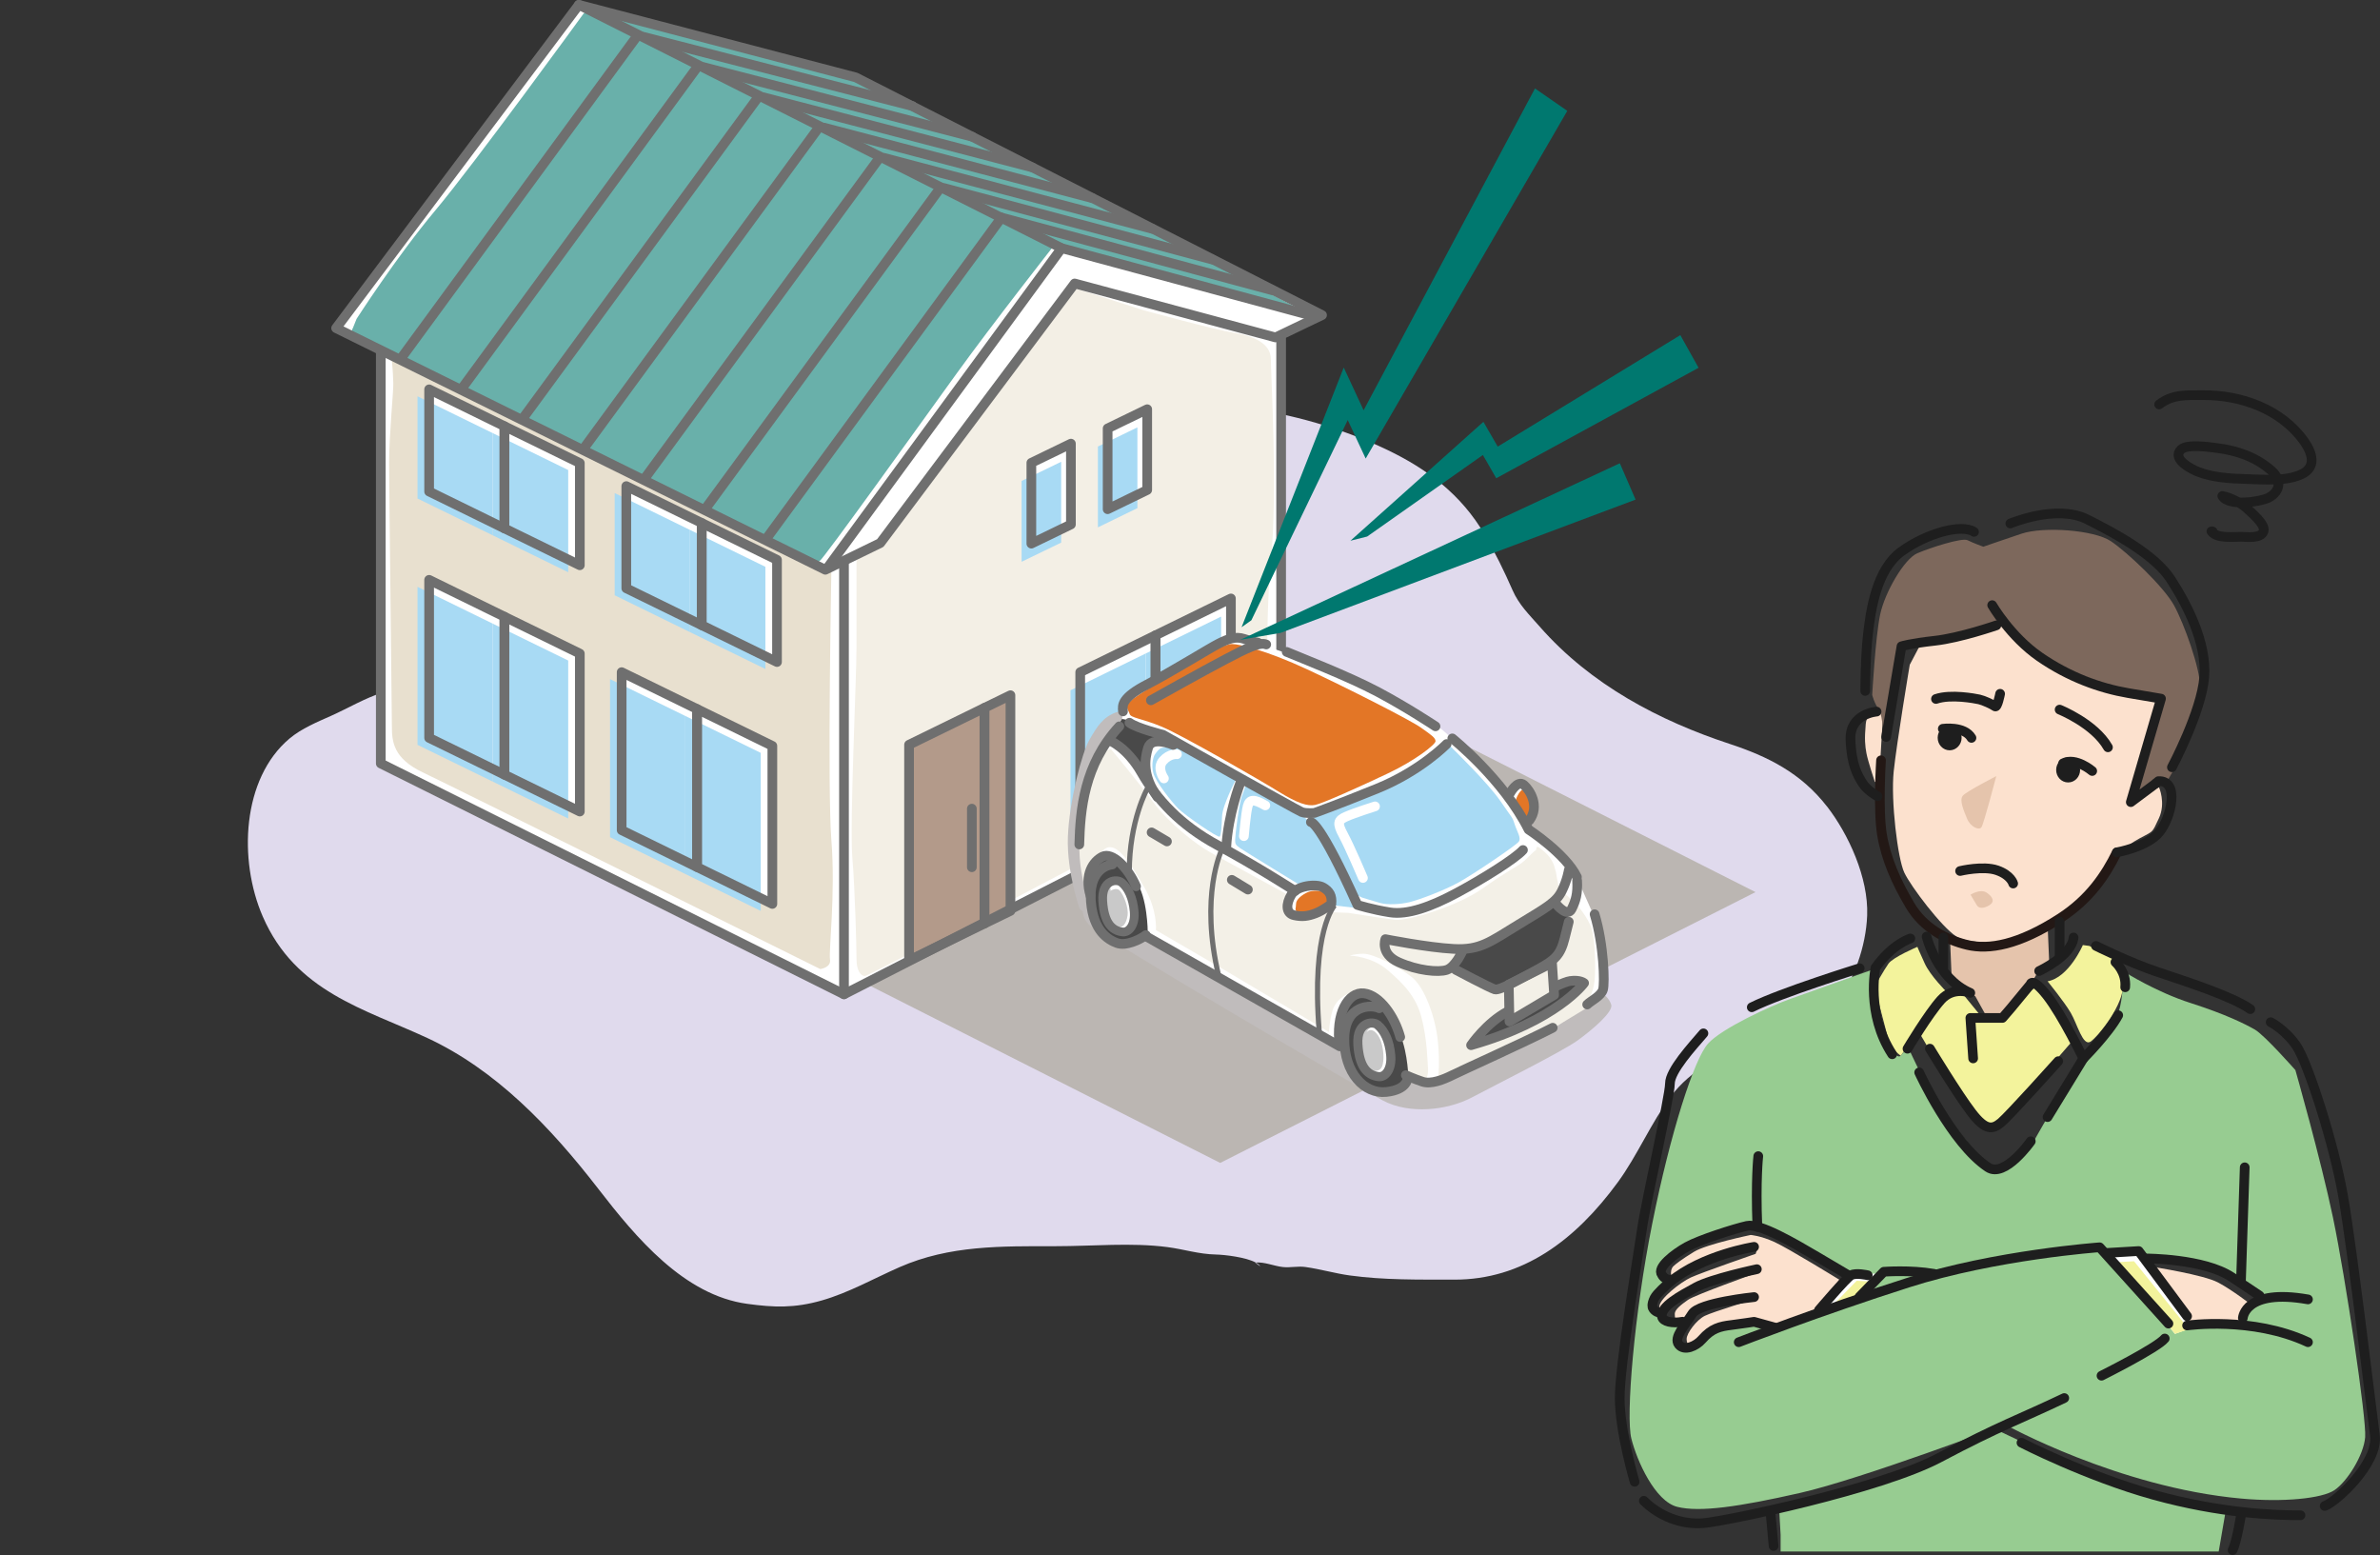 <?xml version="1.0" encoding="UTF-8"?>
<svg xmlns="http://www.w3.org/2000/svg" width="368.76" height="240.87" viewBox="0 0 368.76 240.87">
  <rect x="0" y="0" width="368.76" height="240.87" fill="#333333" stroke="none"/>
  <defs>
    <style>
      .cls-1, .cls-2, .cls-3, .cls-4, .cls-5, .cls-6, .cls-7, .cls-8 {
        fill: none;
      }

      .cls-2, .cls-3, .cls-4, .cls-5 {
        stroke: #6f6f6f;
      }

      .cls-2, .cls-3, .cls-4, .cls-6, .cls-9, .cls-7, .cls-8 {
        stroke-linecap: round;
        stroke-linejoin: round;
      }

      .cls-2, .cls-6, .cls-7, .cls-8 {
        stroke-width: 1.5px;
      }

      .cls-3 {
        stroke-width: 1.41px;
      }

      .cls-4 {
        stroke-width: 1.35px;
      }

      .cls-10 {
        fill: #7d685c;
      }

      .cls-11 {
        fill: #f3f0e7;
      }

      .cls-12 {
        fill: #bbb6b2;
      }

      .cls-13 {
        fill: #b39a8a;
      }

      .cls-14 {
        isolation: isolate;
      }

      .cls-5 {
        stroke-miterlimit: 10;
        stroke-width: .8px;
      }

      .cls-15 {
        fill: #c9c9c9;
      }

      .cls-16 {
        fill: #e8e0cf;
      }

      .cls-17 {
        mix-blend-mode: multiply;
      }

      .cls-6 {
        stroke: #fff;
      }

      .cls-18 {
        fill: #e37626;
      }

      .cls-19 {
        fill: #00786f;
      }

      .cls-20 {
        fill: #fff;
      }

      .cls-9 {
        fill: #1e1e1e;
        stroke-width: 1.23px;
      }

      .cls-9, .cls-8 {
        stroke: #1e1e1e;
      }

      .cls-21 {
        fill: #f3efe5;
      }

      .cls-22 {
        fill: #97cc91;
      }

      .cls-23 {
        fill: #fce1ce;
      }

      .cls-24 {
        fill: #e0daed;
      }

      .cls-7 {
        stroke: #231815;
      }

      .cls-25 {
        fill: #494949;
      }

      .cls-26 {
        fill: #c0bcbc;
      }

      .cls-27 {
        fill: #a8daf4;
      }

      .cls-28 {
        fill: #f3f39c;
      }

      .cls-29 {
        fill: #69b0aa;
      }

      .cls-30 {
        fill: #e5c4ac;
      }
    </style>
  </defs>
  <g class="cls-14">
    <g id="_レイヤー_1" data-name="レイヤー_1">
      <g>
        <g>
          <path class="cls-24" d="M283.08,124.93c-4.05-5.22-9.22-7.77-15.12-9.71-10.77-3.55-21.46-9.1-29.4-18.16-1.65-1.88-3.2-3.36-4.2-5.63-1.32-3-2.66-5.76-4.34-8.64-3.62-6.21-8.92-10.15-15.07-13.1-13.99-6.69-31.04-8.88-46.27-6.32-8.21,1.38-16.68,3.2-24.56,6.25-7.04,2.73-13.3,7.44-19.14,12.37-2.63,2.22-5.7,3.8-8.47,5.47-4.09,2.45-8.23,5.47-12.27,8.17-3.28,2.19-6.52,4.34-9.82,5.95-1.72.84-5.78,4.01-7.46,1.96l-9.22,1.95c-5.87,0-12.85.05-18.46,1.79-2.65.82-5.32,2.41-7.93,3.58-2.14.96-4.61,1.96-6.5,3.55-7.36,6.2-7.94,18.81-4.14,27.56,5.08,11.69,15.76,14.3,25.48,18.81,10.61,4.92,19.07,13.75,26.5,23.36,5.88,7.61,13.32,16.5,23.09,17.83,4.17.57,7.31.68,11.53-.52,4.2-1.2,8.05-3.4,12.08-5.17,7.77-3.4,15.72-3.24,24.21-3.24,5.68,0,11.68-.59,17.29.14,2.59.34,4.81,1.09,7.52,1.15,1.36.03,4.65.42,6.15,1.24,1.39-.11,2.84.55,4.22.7,1.14.12,2.33-.17,3.46-.01,2.36.33,4.62,1,6.89,1.31,5.31.73,10.71.64,16.17.65,10.59.03,18.77-6.08,25.36-15.08,3.03-4.13,5.14-9.2,8.2-13.28,3.11-4.14,7.87-6.63,12.57-7.98,4.75-1.37,9.23-2.09,12.83-6.32,2.97-3.49,4.86-8.98,5.04-13.76.22-5.86-2.91-12.6-6.22-16.88Z"/>
          <path class="cls-24" d="M195.26,196.17c-.12-.22-.37-.42-.69-.59-.03,0-.06,0-.09,0,.08.04.59.48.78.59Z"/>
        </g>
        <polygon class="cls-1" points="161.46 194.05 179.46 185.7 197.18 175.79 216.19 168.44 234 158.72 251.84 149.06 269.62 140.12 252.06 131.65 234.81 121.68 217.13 112.57 198.48 105.37 180.77 96.32 163.13 87.13 145.96 77 127.68 69.06 110.29 58.92 92.18 68.62 74.38 78.51 55.45 86.15 37.97 96.69 19.66 105.58 0 113.93 18.31 124.15 36.9 131.62 54.73 140.61 72 150.69 89.92 159.52 108.22 167.57 126.35 175.97 143.45 186.43 161.46 194.05"/>
        <polygon class="cls-12" points="217.69 165.65 272 138.19 209.7 106.69 155.09 133.99 217.69 165.65"/>
        <polygon class="cls-12" points="189.06 180.14 243.37 152.67 181.07 121.17 126.46 148.48 189.06 180.14"/>
        <polygon class="cls-20" points="89.59 1.07 52.3 50.69 58.78 54.36 58.67 118.45 130.77 153.8 198.43 119.43 198.75 51.77 204.8 48.74 132.93 11.67 89.59 1.07"/>
        <path class="cls-29" d="M90.41,2.12s-16.86,23.2-22.91,30.41c-6.05,7.21-12.25,16.86-12.25,16.86l-.58,1.44s-1.13,1.59,2.33,2.6c3.46,1.01,16.39,7.83,28.35,14.31,11.96,6.49,23.63,11.96,28.53,14.27,4.9,2.31,10.66,4.9,11.67,5.19,1.01.29.87,0,1.44-.29.58-.29,15.58-21.23,21.2-29.01,5.62-7.78,15.13-19.89,15.13-19.89l37.9,9.8L132.49,11.77,91.85,1.25l-1.44.86Z"/>
        <path class="cls-21" d="M166.43,44.63l-30.05,39.99-3.67,1.08v14.48c0,4.97-1.08,27.45-.65,32.64s.65,14.05.65,15.78.65,2.59,1.3,2.59,31.34-16.43,39.56-20.54c8.21-4.11,21.83-12.11,22.48-14.27.65-2.16-.22-18.37.86-29.4,1.08-11.02,0-28.75,0-31.34s-3.03-3.67-5.84-4.11-13.83-3.46-13.83-3.46l-10.81-3.46Z"/>
        <path class="cls-16" d="M128.82,88.08s-.65,33.94,0,42.15c.65,8.21-.43,17.08-.22,18.37.22,1.3-1.51,1.51-1.51,1.51,0,0-57.07-28.32-61.61-30.48s-4.76-4.76-4.76-7.13-.43-36.53-.43-40.86.69-10.96.65-12.32c-.07-2.42-.29-4.04-.29-4.04l68.17,32.79Z"/>
        <polygon class="cls-20" points="66.49 89.82 66.49 114.3 78.16 120 78.16 95.53 66.49 89.82"/>
        <polygon class="cls-20" points="78.16 95.53 78.16 120 89.84 125.71 89.84 101.24 78.16 95.53"/>
        <polygon class="cls-20" points="66.49 60.31 66.49 76.14 78.16 81.85 78.16 66.02 66.49 60.31"/>
        <polygon class="cls-20" points="78.16 66.02 78.16 81.85 89.84 87.56 89.84 71.73 78.16 66.02"/>
        <polygon class="cls-20" points="97.04 75.3 97.04 91.13 108.72 96.84 108.72 81.01 97.04 75.3"/>
        <polygon class="cls-20" points="108.72 81.01 108.72 96.84 120.39 102.55 120.39 86.72 108.72 81.01"/>
        <polygon class="cls-20" points="190.72 92.7 190.72 117.18 179.04 122.89 179.04 98.41 190.72 92.7"/>
        <polygon class="cls-20" points="179.04 98.41 179.04 122.89 167.37 128.59 167.37 104.12 179.04 98.41"/>
        <polygon class="cls-20" points="177.75 63.39 177.75 75.9 171.62 78.88 171.62 66.36 177.75 63.39"/>
        <polygon class="cls-20" points="165.93 68.72 165.93 81.24 159.8 84.21 159.8 71.69 165.93 68.72"/>
        <polygon class="cls-20" points="96.32 104.12 96.32 128.6 108 134.31 108 109.83 96.32 104.12"/>
        <polygon class="cls-20" points="108 109.83 108 134.31 119.67 140.02 119.67 115.54 108 109.83"/>
        <polygon class="cls-27" points="64.69 90.9 64.69 115.38 76.36 121.08 76.36 96.61 64.69 90.9"/>
        <polygon class="cls-27" points="76.36 96.61 76.36 121.08 88.04 126.79 88.04 102.32 76.36 96.61"/>
        <polygon class="cls-27" points="64.69 61.39 64.69 77.22 76.36 82.93 76.36 67.1 64.69 61.39"/>
        <polygon class="cls-27" points="76.36 67.1 76.36 82.93 88.04 88.64 88.04 72.81 76.36 67.1"/>
        <polygon class="cls-27" points="95.24 76.38 95.24 92.21 106.91 97.92 106.91 82.09 95.24 76.38"/>
        <polygon class="cls-27" points="106.91 82.09 106.91 97.92 118.59 103.63 118.59 87.8 106.91 82.09"/>
        <polygon class="cls-27" points="189.2 95.51 189.2 119.99 177.53 125.7 177.53 101.22 189.2 95.51"/>
        <polygon class="cls-27" points="177.53 101.22 177.53 125.7 165.86 131.4 165.86 106.93 177.53 101.22"/>
        <polygon class="cls-27" points="176.23 66.2 176.23 78.71 170.11 81.69 170.11 69.17 176.23 66.2"/>
        <polygon class="cls-27" points="164.42 71.53 164.42 84.05 158.29 87.02 158.29 74.5 164.42 71.53"/>
        <polygon class="cls-27" points="94.52 105.2 94.52 129.68 106.19 135.39 106.19 110.91 94.52 105.2"/>
        <polygon class="cls-27" points="106.19 110.91 106.19 135.39 117.87 141.1 117.87 116.62 106.19 110.91"/>
        <polygon class="cls-13" points="152.53 109.65 152.53 143.06 140.85 148.77 140.85 115.36 152.53 109.65"/>
        <polygon class="cls-13" points="156.56 107.69 156.56 141.1 152.53 143.06 152.53 109.65 156.56 107.69"/>
        <g>
          <path class="cls-23" d="M291.78,110.1s-2.49-.32-2.7,2.05-.11,3.35.11,4.54,1.3,4.43,1.3,4.43h.65l.65-11.02Z"/>
          <path class="cls-22" d="M361.49,188.67c-1.95-9.3-5.84-22.91-5.84-22.91,0,0-4.76-5.4-6.27-6.27s-4.54-2.38-9.94-4.11c-5.4-1.73-10.16-4.76-10.16-4.76l-.36,1.8s-.07,3.17-.94,5.12-5.4,6.49-5.4,6.49c0,0-6.7,11.24-7.57,12.97s-5.19,4.97-6.27,4.32c-1.08-.65-8.86-10.38-9.94-12.54-1.08-2.16-3.17-6.56-3.17-6.56l-1.15,1.3s-.43.72-1.59-1.3c-1.15-2.02-2.74-12.03-2.74-12.03,0,0-9.73,3.46-12.75,4.54-3.03,1.08-10.59,4.54-12.75,6.92-2.16,2.38-5.84,13.83-8.65,27.89-2.81,14.05-4.11,29.83-3.24,33.29.86,3.46,3.67,9.73,7.13,10.59,3.46.86,9.51,0,19.02-2.16,9.51-2.16,31.78-10.59,31.78-10.59,0,0,17.51,9.73,36.53,11.46,6.55.6,12.54,0,14.48-1.3,1.95-1.3,4.54-5.4,4.76-8.21.22-2.81-3.03-24.64-4.97-33.94ZM282.26,201.21l-1.73,2.7-1.73.65s-3.57,1.3-3.89,1.3-2.16-.61-2.59-.65-3.89.43-4.43.43-2.49.97-2.81,1.08-2.27,1.51-3.03,1.66c-.76.15-.65.18-.97.07s-1.08-1.41-1.08-1.41l.65-2.16h-1.19l-2.49-1.37s-.86-.47-1.08-.79.86-2.59.86-2.59l1.95-1.95s-1.19-1.19-1.41-1.84,3.57-3.46,3.57-3.46l9.84-3.03,2.05.54,13.62,7.35-4.11,3.46ZM350.03,201.43s-2.27,1.51-2.27,1.84-.22,2.09-.22,2.09l-7.89-.32-1.51-1.66-5.19-8.43h3.78s7.67,2.27,8.11,2.49,5.3,3.13,5.3,3.13l-.11.86Z"/>
          <path class="cls-23" d="M334.47,121.88l.4-1.3,1.11-7.42.23-7.26-24.43-12.44-14.16,6.25-1.72,3.26s-2.02,12.07-2.49,16.54c-.46,4.47.61,13.48,1.65,15.67,1.04,2.19,5.73,8.36,8.02,9.86,2.28,1.5,9.96,1.01,12.84-.24,2.88-1.26,12.43-12.51,12.43-12.51,0,0,.87-1.17,3.12-2.4,2.24-1.23,1.91-.74,3.03-3.13,1.12-2.4,0-4.86,0-4.86Z"/>
          <path class="cls-30" d="M309.31,120.21s-1.93,7.39-2.3,7.93c-.37.54-1.7-.06-2.21-1.28-.5-1.22-1.29-2.96-.66-3.63.63-.68,5.17-3.01,5.17-3.01Z"/>
          <path class="cls-30" d="M305.32,138.59s1.51-.97,2.49-.32c.97.65,1.3,1.41.43,1.95s-1.62.54-1.95,0l-.97-1.62Z"/>
          <path class="cls-10" d="M290.08,107.68s.5-9.01,1.23-12.47c.72-3.46,3.75-8.65,5.76-9.51,2.02-.86,6.92-2.45,7.78-2.02s2.45,1.01,2.45,1.01c0,0,2.45-.86,5.91-2.02,3.46-1.15,11.24-.58,13.83,1.15,2.59,1.73,8.21,7.06,9.8,9.94,1.59,2.88,4.04,9.8,4.04,12.54s-3.71,12.32-3.71,12.32l-1.19,2.05-5.51,3.13,4.22-15.2s-12.25-3.46-16.57-6.05c-4.32-2.59-8.21-6.49-8.21-6.49,0,0-5.58,2.44-8.94,3.03s-6.05,1.15-6.05,1.15l-2.45,9.08-.58,5.73s-.11-4.19-.79-5.15c-.72-1.01-1.01-2.23-1.01-2.23Z"/>
          <path class="cls-30" d="M302.15,145.66l.22,5.3s.86,1.41,1.3,1.84,2.38,1.51,2.38,1.51l1.62,2.92h2.81l4.32-5.08,1.19-1.95,1.51-1.3-.22-5.08s-6.16,2.81-8.75,2.92c-2.59.11-6.38-1.08-6.38-1.08Z"/>
          <path class="cls-23" d="M284.97,198.22s-7.89-4.86-10.05-5.84-3.67-1.08-3.67-1.08c0,0-6.81,1.41-8.75,2.59s-2.92,1.95-3.24,2.27-.43.97-.32,1.3l.11.32s4.76-3.03,7.57-3.67c2.81-.65,4.86-.76,4.86-.76l.76.22-.22.65s-8.43,2.92-10.05,3.67-4.76,3.24-4.86,4.43l-.11,1.19s1.3-1.62,3.89-2.92c2.59-1.3,5.51-2.59,6.05-2.7s5.4-1.19,5.4-1.19l-.32.54s-9.4,3.35-10.48,4.11c-1.08.76-2.05,1.51-2.05,2.16s.11,1.08.43,1.19,1.19.22,1.19.22c0,0,.22-.65.54-.86s1.19-1.3,1.84-1.41,6.49-1.19,6.81-1.19,1.62-.22,1.62-.22c0,0-6.49,1.95-7.78,2.59-1.3.65-2.81,2.7-2.81,3.57s.43,1.19.76.97,1.84-1.08,1.84-1.08l4.54-2.16s3.89-.11,4.32.11,1.73.11,2.05.11,6.27-1.73,6.27-1.73l3.89-5.4Z"/>
          <path class="cls-23" d="M333.71,196.27s7.67,1.19,9.94,2.38c2.27,1.19,5.3,3.57,5.3,3.57l-1.51,2.05.11,1.08-7.89-.32-1.84-2.16-4.11-6.59Z"/>
          <path class="cls-28" d="M301.54,153.58s-2.45-2.45-3.31-4.32c-.86-1.87-1.15-2.59-1.15-2.59,0,0-3.75,1.59-4.47,2.59-.72,1.01-2.16,3.6-2.16,3.6l2.45,9.37,1.59,1.3s.72-1.01,1.15-1.3c.43-.29,6.49-8.5,6.49-8.5"/>
          <path class="cls-28" d="M317.25,152s2.59,3.17,3.6,4.9c1.01,1.73,1.87,5.19,3.03,4.47,1.15-.72,5.33-5.91,5.04-8.93-.29-3.03-1.73-4.18-1.73-4.18l-3.46-1.73-1.01-.14s-2.16,5.04-5.48,5.62Z"/>
          <path class="cls-28" d="M304.28,154.16l2.59,3.17,2.88.43,4.32-4.03,1.73-1.01,5.33,8.5-3.75,4.32-8.5,8.65s-2.02.29-3.17-1.3c-1.15-1.59-6.92-10.52-6.92-10.52l-1.44-2.45s2.16-3.32,3.46-4.76c1.3-1.44,3.46-1.01,3.46-1.01Z"/>
          <path class="cls-22" d="M275.67,233.85l.22,3.89v2.59h67.88l1.08-6.27s-8.43-.43-13.4-3.03-17.94-7.57-17.94-7.57l-4.11-1.95s-16.43,6.92-20.32,8.65-13.4,3.67-13.4,3.67Z"/>
          <polygon class="cls-20" points="326.47 194.08 331.08 193.93 339.73 205.61 336.99 206.62 326.47 194.08"/>
          <polygon class="cls-28" points="328.06 195.52 330.65 195.37 339.15 205.89 336.99 206.62 328.06 195.52"/>
          <polygon class="cls-20" points="291.45 197.32 287.13 197.21 282.16 203.26 288.43 201.54 291.45 197.32"/>
          <polygon class="cls-28" points="283.89 202.29 287.67 198.4 290.05 198.51 288.43 201.54 283.89 202.29"/>
        </g>
        <polyline class="cls-2" points="198.5 52.13 198.5 119.43 130.77 154.02 130.77 87"/>
        <polyline class="cls-2" points="59 54.79 59 118.27 130.77 154.02"/>
        <polygon class="cls-2" points="66.49 89.82 66.49 114.3 78.16 120 78.16 95.53 66.49 89.82"/>
        <polygon class="cls-2" points="78.16 95.53 78.16 120 89.84 125.71 89.84 101.24 78.16 95.53"/>
        <polygon class="cls-2" points="66.49 60.31 66.49 76.14 78.16 81.85 78.16 66.02 66.49 60.31"/>
        <polygon class="cls-2" points="78.16 66.02 78.16 81.85 89.84 87.56 89.84 71.73 78.16 66.02"/>
        <polygon class="cls-2" points="97.04 75.3 97.04 91.13 108.72 96.84 108.72 81.01 97.04 75.3"/>
        <polygon class="cls-2" points="108.72 81.01 108.72 96.84 120.39 102.55 120.39 86.72 108.72 81.01"/>
        <polygon class="cls-2" points="190.72 92.7 190.72 117.18 179.04 122.89 179.04 98.41 190.72 92.7"/>
        <polygon class="cls-2" points="179.04 98.41 179.04 122.89 167.37 128.59 167.37 104.12 179.04 98.41"/>
        <polygon class="cls-2" points="177.75 63.39 177.75 75.9 171.62 78.88 171.62 66.36 177.75 63.39"/>
        <polygon class="cls-2" points="165.93 68.72 165.93 81.24 159.8 84.21 159.8 71.69 165.93 68.72"/>
        <polygon class="cls-2" points="152.53 109.65 152.53 143.06 140.85 148.77 140.85 115.36 152.53 109.65"/>
        <polygon class="cls-2" points="156.56 107.69 156.56 141.1 152.53 143.06 152.53 109.65 156.56 107.69"/>
        <line class="cls-2" x1="150.58" y1="134.34" x2="150.58" y2="125.26"/>
        <polygon class="cls-2" points="96.32 104.12 96.32 128.6 108 134.31 108 109.83 96.32 104.12"/>
        <polygon class="cls-2" points="108 109.83 108 134.31 119.67 140.02 119.67 115.54 108 109.83"/>
        <polygon class="cls-2" points="136.39 84.12 166.51 43.91 197.63 52.27 204.84 48.81 132.6 11.99 89.69 .75 52.08 50.83 127.88 88.26 136.39 84.12"/>
        <polyline class="cls-2" points="203.98 49.1 164.49 38.44 128.17 88.01"/>
        <g>
          <line class="cls-2" x1="197.13" y1="44.96" x2="155.63" y2="33.82"/>
          <line class="cls-2" x1="187.83" y1="40.2" x2="146.31" y2="29.14"/>
          <line class="cls-2" x1="178.54" y1="35.45" x2="137" y2="24.46"/>
          <line class="cls-2" x1="169.24" y1="30.69" x2="127.69" y2="19.77"/>
          <line class="cls-2" x1="159.95" y1="25.93" x2="118.37" y2="15.09"/>
          <line class="cls-2" x1="150.65" y1="21.18" x2="109.06" y2="10.41"/>
          <line class="cls-2" x1="141.36" y1="16.42" x2="99.75" y2="5.72"/>
        </g>
        <g>
          <line class="cls-2" x1="155.19" y1="33.68" x2="118.88" y2="83.25"/>
          <line class="cls-2" x1="145.75" y1="29.03" x2="109.44" y2="78.61"/>
          <line class="cls-2" x1="136.31" y1="24.39" x2="100" y2="73.96"/>
          <line class="cls-2" x1="126.87" y1="19.74" x2="90.56" y2="69.31"/>
          <line class="cls-2" x1="117.44" y1="15.09" x2="81.12" y2="64.66"/>
          <line class="cls-2" x1="108" y1="10.44" x2="71.68" y2="60.02"/>
          <line class="cls-2" x1="98.56" y1="5.79" x2="62.24" y2="55.37"/>
        </g>
        <line class="cls-2" x1="89.69" y1=".75" x2="164.49" y2="38.44"/>
        <g>
          <g>
            <g class="cls-17">
              <path class="cls-26" d="M168.16,139.42s-1.19,1.95.54,3.78,41.29,24.97,45.5,27.24c4.22,2.27,10.16,1.51,13.83-.43,3.67-1.95,14.05-7.13,16.43-8.86,2.38-1.73,5.51-4.43,5.19-5.51-.32-1.08-1.41-1.84-1.41-1.84l-47.45-24.75s-30.8,8.86-32.64,10.38Z"/>
              <path class="cls-26" d="M167.3,140.83s-2.05-5.73-1.84-11.24c.22-5.51,2.16-12.97,3.35-15.02s2.05-3.46,4.11-4.22,11.35-3.03,11.35-3.03l2.49,1.73-3.35,12.86-5.4,6.81-7.24,12-2.49.86-.97-.76Z"/>
            </g>
            <path class="cls-20" d="M194.61,99.68l-3.17-.86s-6.2,3.03-8.93,4.47c-2.74,1.44-8.21,4.03-8.36,5.48-.14,1.44-.29,2.59-.29,2.59,0,0-5.48,7.06-6.34,13.69-.86,6.63,1.15,14.84,1.15,14.84,0,0,2.16,6.77,5.48,6.2l3.31-.58,30.41,16.72s1.3,6.49,4.9,6.77c3.6.29,5.48-1.73,5.48-1.73,0,0,1.58.43,3.46.14,1.87-.29,18.59-7.78,18.59-7.78l7.35-5.48s1.01-2.16.72-4.47c-.29-2.31-1.59-8.21-1.59-8.21l-2.31-5.19s-1.3-2.88-3.6-4.76c-2.31-1.87-4.47-3.17-4.47-3.17,0,0,2.16-1.87,1.15-4.32-1.01-2.45-2.02-2.59-2.02-2.59l-2.02,1.87-8.94-9.22s-1.73-2.45-12.25-7.5c-10.52-5.04-17.73-6.92-17.73-6.92Z"/>
            <path class="cls-11" d="M172.13,116.04s4.04,4.83,6.49,8.14c2.45,3.32,6.63,6.56,8.79,7.78,2.16,1.22,12.25,6.7,12.25,6.7,0,0-.36,2.45.65,2.74,1.01.29,4.61-.14,4.61-.14l3.96.14s5.48.86,7.28,1.08c1.8.22,9.58-2.02,13.62-4.9,4.04-2.88,5.48-3.39,6.41-4.25s1.51-1.51,1.73-1.59c.22-.07-.07-1.01.79-.29.86.72,1.3,1.08,1.73,1.87.43.79.36.79.5,1.3.14.5.14.29.22.94s.43,2.09.43,2.09l2.59,2.31s1.95,2.23,2.45,3.96c.5,1.73.65,5.98.43,8.07-.22,2.09-1.3,3.39-1.3,3.39l.14.72-6.41,3.89-16.65,7.06s.29-2.52-.07-5.91c-.36-3.39-1.95-8.14-4.04-9.8-2.09-1.66-5.98-3.6-7.42-3.6s-2.16.29-2.16.29c0,0,3.31.07,5.84,2.23,2.52,2.16,4.4,4.11,5.26,7.35.86,3.24.94,6.92,1.01,7.93.07,1.01-.29,1.8-.58,1.73-.29-.07-2.59-.94-2.59-.94,0,0-.58-5.26-1.73-7.49-1.15-2.23-3.31-5.62-5.55-5.4-2.23.22-3.82,1.44-4.32,3.03-.5,1.58-.58,3.39-.58,3.39l-17.01-10.09-9.8-5.69s.29-3.03-1.8-6.63c-2.09-3.6-3.89-6.49-5.55-6.2-1.66.29-3.75,5.12-3.75,5.12v.86s-.94-3.67-.72-6.49,2.31-12.39,2.31-12.39l1.58-2.02.94-.29Z"/>
            <path class="cls-18" d="M190.86,99.76c1.24,0,5.55,1.08,11.6,3.89s16,7.85,17.73,9.08c1.73,1.22,2.23,1.59,2.23,2.09s-3.1,2.96-7.35,4.97c-4.25,2.02-10.16,4.68-11.31,4.9-1.15.22-2.67-.22-5.69-2.09-3.03-1.87-14.92-8.72-18.01-10.01-3.1-1.3-4.9-1.37-5.04-2.02s-1.15-1.15.72-2.45c1.87-1.3,12.75-8.36,15.13-8.36Z"/>
            <path class="cls-18" d="M205.4,138.29c-.7-.38-2.05-.43-2.86-.05s-1.73,1.08-1.73,1.78-.27.92.16,1.19.27.27.81.32.54.27,1.51.11,1.13-.05,1.62-.38c.49-.32.59-.22.86-.65s.05-.43.16-.92-.54-1.41-.54-1.41Z"/>
            <path class="cls-18" d="M234.85,123.97s.11-.49.49-1.08c.38-.59.86-.81,1.03-.7.16.11.43.16.65.81s.38,1.19.38,2.05.49,1.3-.22,1.51c-.7.22-1.08.49-1.13.16-.05-.32-.97-1.13-.86-1.3s-.32-1.46-.32-1.46Z"/>
            <path class="cls-25" d="M172.11,132.83l-1.51.38s-2,2.38-1.84,3.51c.16,1.13.65,6.97,2.05,7.84,1.41.86,2.38,1.41,2.86,1.35s1.46-.27,1.89-.43,2.27-1.08,2.27-1.08c0,0,0-5.4-1.84-7.94-1.84-2.54-3.89-3.62-3.89-3.62Z"/>
            <path class="cls-25" d="M209.72,154.12c-.43.43-1.3,1.57-1.3,1.89s-.7,4.38-.22,5.73,1.5,5.71,3.03,6.49c1.53.78,3.35.81,4.59.54s2.41-1.49,2.41-1.49c0,0-.04-4.07-1.28-6.99-1.24-2.92-2.86-5.08-2.86-5.08,0,0-1.78-1.08-2.22-1.13s-2.16.05-2.16.05Z"/>
            <path class="cls-25" d="M226.91,147.42l-1.46,2.65,6.49,3.08,9.84-5.4,1.3-6.16-2.86-1.41s-5.35,4.43-8.38,5.3c-3.03.86-4.92,1.95-4.92,1.95Z"/>
            <path class="cls-25" d="M233.18,156.99l-4.32,3.78s.22.7.49.54c.27-.16,10.11-4.27,10.11-4.27l5.57-4.38s-.16-.54-.32-.54-2.22-.11-2.22-.11l-.81.43-.49.81-.54.97-5.89,3.46h-.76l-.22-.76-.59.05Z"/>
            <path class="cls-15" d="M212.64,158.61s-1.95.11-1.95,2.49.54,4.92,2.05,5.19,2.43.11,2.49-1.35.22-2.86-.65-4.27-1.95-2.05-1.95-2.05Z"/>
            <path class="cls-15" d="M173.68,136.83c-.97-.22-1.95-.38-2.05.11s-.92,2.76-.32,4.16.38,2.27,1.03,2.59,1.3.7,1.73.54c.43-.16.49-.27.76-.43s.32,0,.49-.59,0-.7.05-1.19-.11-1.03-.16-1.46-.27-1.35-.38-1.57-.7-1.13-.7-1.13l-.54-.81"/>
            <path class="cls-20" d="M172,138.02s.97-.65,1.51-.05,1.41,2.59,1.19,3.89c-.22,1.3-.76,1.78-1.19,1.73s.86.43.86.43c0,0,.81-.86.86-1.19s.27-1.19.11-1.73-.49-1.51-.49-1.73-.76-1.51-.76-1.51l-.86-.86s-.54-.11-.7.05-.43.16-.49.43.16.38-.05.54Z"/>
            <path class="cls-20" d="M211.72,159.96s.54-1.3,1.35-.81,2.32,3.03,2.11,4.49c-.22,1.46-.59,3.13-1.68,2.92-1.08-.22-1.46-.81-1.46-.81,0,0,1.19.43,1.84-.16s.59-2.76.11-4.22-1.62-2.38-2.27-1.41Z"/>
            <path class="cls-27" d="M225.16,116.04s5.4,5.26,7.28,8c1.87,2.74,1.87,2.45,2.23,3.6.36,1.15,1.08,2.16.65,2.74-.43.58-7.13,5.12-9.37,6.34-2.23,1.22-6.05,2.66-7.57,3.03-1.51.36-3.39.43-4.47.14-1.08-.29-2.88-.86-2.88-.86l-1.22-.58s-4.76-9.8-5.62-10.81-.79-1.3-.79-1.3c0,0,10.38-3.67,13.76-5.98,3.39-2.31,6.92-4.47,6.92-4.47,0,0,.36-.79,1.08.15Z"/>
            <path class="cls-27" d="M193.09,121.16l8.14,4.76s.86.29,3.03,3.1c2.16,2.81,5.62,11.6,5.62,11.6l-3.1-.36s.14-1.66-1.44-2.38c-1.58-.72-3.6-.58-3.6-.58,0,0-8.86-5.4-9.58-5.91-.72-.5-.79-.65-.79-1.3s.58-5.62,1.08-6.85c.5-1.22.65-2.09.65-2.09Z"/>
            <path class="cls-27" d="M191.58,120.58s-2.16,4.11-2.23,5.84c-.07,1.73-.14,2.88-.36,3.17s-5.4-3.32-6.41-4.32-3.53-4.18-3.89-5.55c-.36-1.37.07-2.59.22-2.81s.72-1.08,1.22-1.08,1.22-.22,1.51-.15.79.07,1.59.36c.79.29.94.29,1.73.65.79.36,6.63,3.89,6.63,3.89Z"/>
            <path class="cls-25" d="M173.35,112.15l.5-.79s.87.15,1.15.29,5.26,2.59,5.26,2.59c0,0-2.16.43-2.52,2.02-.36,1.58-.43,4.76-.43,4.76,0,0-1.73-3.75-3.24-4.9-1.51-1.15-2.31-1.51-2.31-1.51l1.58-2.45Z"/>
            <path class="cls-6" d="M211.18,136s-2.02-4.76-3.03-6.63c-1.01-1.87-.86-2.31.43-2.88,1.3-.58,4.47-1.58,4.47-1.58"/>
            <path class="cls-6" d="M192.73,129.52s.29-3.46.58-4.61c.29-1.15,1.01-1.15,2.74-.15"/>
            <path class="cls-6" d="M180.34,120.58s-1.15-1.59-.14-2.74c1.01-1.15,2.16-1.01,2.16-1.01"/>
          </g>
          <g>
            <g>
              <path class="cls-2" d="M225.02,114.38s7.93,6.34,11.82,14.12c0,0,5.76,3.75,7.49,7.35"/>
              <path class="cls-2" d="M247.07,141.62c1.44,4.76,1.59,10.66,1.3,11.67-.29,1.01-1.87,1.73-2.45,2.31"/>
              <path class="cls-2" d="M240.58,159.2c-4.18,2.16-14.12,6.63-15.56,7.35-1.44.72-3.31,1.44-4.61,1.01s-2.59-1.01-2.59-1.01"/>
              <path class="cls-2" d="M216.95,160.64c-.86-3.17-3.17-6.49-5.62-6.77-2.45-.29-4.47,3.17-3.75,8.21l-29.69-16.86"/>
              <path class="cls-2" d="M176.02,137.3c-1.3-3.03-3.75-5.33-5.19-4.61-1.44.72-2.88,2.74-1.87,6.05"/>
              <path class="cls-2" d="M167.23,130.81c.14-5.33.72-12.39,6.2-18.3"/>
              <path class="cls-2" d="M174,110.2c-.14-1.01-.14-2.16,3.75-4.18,3.89-2.02,9.66-5.62,11.1-6.34,1.44-.72,2.59-1.15,3.89-.72s2.16.58,2.16.58"/>
              <path class="cls-2" d="M178.32,108.48s8.21-4.61,11.53-6.34c3.31-1.73,5.33-2.74,6.34-2.31"/>
              <path class="cls-2" d="M199.36,100.98c2.02.86,9.51,3.75,14.12,6.2,4.61,2.45,8.94,5.33,8.94,5.33"/>
              <path class="cls-2" d="M224.15,115.25s-4.04,4.18-10.81,6.92c-6.77,2.74-9.66,3.75-9.66,3.75,0,0-1.3.14-2.02-.14-.72-.29-21.47-11.96-21.47-11.96,0,0-4.04-1.01-5.19-1.87"/>
              <path class="cls-2" d="M203.11,127.35s1.3-.29,7.21,12.83c0,0,2.31.72,5.04,1.15s6.34-.86,10.38-3.03c4.04-2.16,9.08-5.33,10.23-6.63"/>
              <path class="cls-2" d="M233.95,122.89s1.15-2.16,2.16-1.3c1.01.86,2.45,3.32.86,5.48"/>
              <path class="cls-2" d="M171.84,114.67s2.74,1.01,5.04,5.04c2.31,4.03,5.91,8.07,11.82,11.24,5.91,3.17,11.96,7.06,11.96,7.06"/>
              <path class="cls-2" d="M206.28,140.04c.14-1.3-.29-2.02-1.3-2.59-1.01-.58-4.04-.29-4.9,1.15-.86,1.44-.86,2.88.43,3.17,1.3.29,2.16.14,3.31-.29s2.45-1.44,2.45-1.44Z"/>
              <path class="cls-2" d="M192.16,121.3s-1.87,4.76-2.16,9.94"/>
              <path class="cls-2" d="M181.78,115.39s-3.31-1.44-3.89.43c-.58,1.87-.87,4.32,1.44,7.64"/>
              <path class="cls-5" d="M189.28,131.68s-3.46,7.06-.43,19.6"/>
              <path class="cls-2" d="M243.07,134.78s-.22,1.51-1.08,3.24c-.86,1.73-2.27,2.49-6.7,5.19-4.43,2.7-5.94,4-10.05,3.78-4.11-.22-10.59-1.51-10.59-1.51,0,0-.86,2.27,2.05,3.57,2.92,1.3,6.16,1.62,7.46,1.19s2.38-2.81,2.38-2.81"/>
              <path class="cls-2" d="M241.23,140.18s1.62,1.95,2.27.65.97-2.38.86-4.43"/>
              <path class="cls-2" d="M225.56,150.23s5.3,2.81,6.05,3.03c.76.22,4.11-1.73,6.7-3.13,2.59-1.41,3.46-2.16,4.11-4.76l.65-2.59"/>
              <polygon class="cls-2" points="233.77 152.5 233.88 158.23 240.8 154.12 240.47 149.15 233.77 152.5"/>
              <path class="cls-2" d="M240.96,152.83c1.01-.47,1.84-.8,2.32-.87,1.51-.22,2.16.32,2.16.32,0,0-4.22,5.84-17.51,9.62,0,0,2.38-3.46,5.62-5.19"/>
              <path class="cls-2" d="M213.7,156.18c-1.15-.58-5.33-.65-5.4,4.68-.07,5.33,3.1,8.65,6.49,8.29,3.39-.36,3.31-2.23,3.31-2.23"/>
              <path class="cls-3" d="M213.45,158.75c-.76-.61-3.26-.47-3.06,2.99.2,3.47,1.43,4.81,3.19,5.03,1.09.14,2.11-1.16,1.9-3.33-.2-2.17-.95-3.8-2.04-4.69Z"/>
              <path class="cls-4" d="M173.78,136.69c-.72-.59-3.12-.45-2.92,2.86.2,3.32,1.37,4.6,3.05,4.81,1.04.13,2.01-1.1,1.82-3.18-.19-2.08-.91-3.64-1.95-4.49Z"/>
              <path class="cls-2" d="M172.34,133.91c-1.3.14-3.66,1.38-3.31,5.76.36,4.54,2.67,5.91,4.04,6.41,1.37.5,3.53-.5,4.47-1.23"/>
            </g>
            <line class="cls-2" x1="190.86" y1="136.29" x2="193.35" y2="137.8"/>
            <line class="cls-2" x1="178.43" y1="128.94" x2="180.81" y2="130.34"/>
            <path class="cls-5" d="M177.78,122.13s-2.81,4.97-2.81,12.97"/>
            <path class="cls-5" d="M206.79,140.25s-3.67,3.82-2.38,19.67"/>
          </g>
        </g>
        <polyline class="cls-19" points="237.83 13.7 211.28 63.55 208.2 56.93 192.37 97.16 193.89 96.08 208.82 65.07 211.6 71.03 242.84 17.17 237.83 13.7"/>
        <polyline class="cls-19" points="250.98 71.76 192.16 99.11 198.43 98.03 253.42 77.39 250.98 71.76"/>
        <polyline class="cls-19" points="260.35 51.91 232.06 69.18 229.84 65.34 209.24 83.76 211.83 83.11 229.76 70.48 231.83 74.08 263.18 56.97 260.35 51.91"/>
        <g>
          <path class="cls-8" d="M288.14,149.98s-12.11,3.75-16.72,6.05"/>
          <path class="cls-8" d="M254.7,232.48c2.31,2.31,5.76,3.75,9.22,3.46,3.46-.29,27.38-5.26,36.61-10.16,9.22-4.9,12.68-6.05,19.31-9.22"/>
          <path class="cls-8" d="M335.98,205.03l-10.66-11.82s-16.14,1.15-29.69,5.48c-13.55,4.32-26.23,9.22-26.23,9.22"/>
          <path class="cls-8" d="M272.43,179.09s-.43,3.75-.14,10.95"/>
          <polyline class="cls-8" points="326.47 194.08 331.37 193.79 338.87 203.88"/>
          <path class="cls-8" d="M332.52,194.94s8.94,0,13.26,2.88l4.32,2.88"/>
          <line class="cls-8" x1="347.8" y1="180.82" x2="347.22" y2="198.4"/>
          <path class="cls-8" d="M347.51,204.16s.29-4.61,10.09-2.88"/>
          <path class="cls-8" d="M325.61,213.1s8.65-4.32,9.8-5.76"/>
          <path class="cls-8" d="M338.87,205.32s10.09-1.44,18.73,2.59"/>
          <path class="cls-8" d="M313.21,223.48s10.09,5.19,20.46,8.07c10.38,2.88,18.73,3.17,22.77,3.17"/>
          <path class="cls-8" d="M348.67,156.32c-2.88-2.02-10.09-4.32-14.41-5.77-4.32-1.44-9.51-4.03-9.51-4.03"/>
          <path class="cls-8" d="M295.99,145.37s-2.81.86-5.4,4.54c0,0-1.51,7.13,2.59,13.4"/>
          <path class="cls-8" d="M328.2,157.26c-1.51,2.81-5.4,6.7-5.4,6.7,0,0-3.24-6.7-5.62-9.73-2.38-3.03-2.59-1.73-2.59-1.73l-3.03,3.67-1.3,1.51h-4.97l.43,6.27"/>
          <path class="cls-8" d="M329.28,152.93c.22-2.38-1.51-3.89-1.51-3.89"/>
          <path class="cls-8" d="M299.02,162.44s4.32,7.13,6.49,9.94c2.16,2.81,3.24,2.59,4.54,1.51,1.3-1.08,8.86-9.51,8.86-9.51"/>
          <path class="cls-8" d="M297.36,166.12s5,10.93,10.66,14.7c2.59,1.73,6.63-4.03,6.63-4.03"/>
          <line class="cls-8" x1="317.25" y1="173.04" x2="322.8" y2="163.96"/>
          <path class="cls-8" d="M286.26,197.46s-1.08-.65-4.76-2.81c-3.67-2.16-8.86-5.19-10.81-4.76s-7.35,2.16-9.3,3.24c-1.95,1.08-4.76,3.24-3.89,4.32,0,0,.36.79,1.3.79"/>
          <path class="cls-8" d="M271.78,193.14s-7.93,1.23-12.97,5.4c-.67.55-2.11,1.86-2.45,2.52-.53,1.05-.29,1.51-.29,1.51.29.65,1.08.79,1.08.79"/>
          <path class="cls-8" d="M272.21,196.6s-7.01,1.48-9.44,2.81c-2.38,1.3-5.54,2.99-5.26,4.54.14.79,1.66,1.08,3.17.79"/>
          <path class="cls-8" d="M271.78,200.92s-8.5.86-9.58,2.59c-1.08,1.73-2.95,3.67-2.09,4.76s2.69.25,3.6-.79c1.51-1.73,2.81-2.02,4.54-2.23,1.73-.22,3.53-.5,3.53-.5l3.39.94"/>
          <path class="cls-7" d="M327.98,132.04c-1.73,3.53-4.22,7.24-8.72,10.16-6.53,4.23-11.13,4.95-14.41,4.18-3.28-.78-6.83-2.61-8.94-6.2-2.11-3.59-3.69-7.09-4.32-10.95-.63-3.86-.14-11.46-.14-11.46"/>
          <path class="cls-8" d="M324.17,119.43s-2.55-2.19-4.51-1.19"/>
          <path class="cls-8" d="M301.02,112.89s3.32-.48,4.44,1.41"/>
          <path class="cls-8" d="M263.93,160.07c-1.73,2.02-5.19,5.77-5.19,7.78s-3.75,18.45-4.32,22.48c-.58,4.04-3.46,21.04-3.46,26.23s2.31,12.97,2.31,12.97"/>
          <path class="cls-9" d="M303.32,114.28c0,.73-.56,1.33-1.24,1.33s-1.24-.59-1.24-1.33.55-1.33,1.24-1.33,1.24.59,1.24,1.33Z"/>
          <path class="cls-9" d="M321.68,119.26c0,.73-.55,1.33-1.24,1.33s-1.24-.59-1.24-1.33.56-1.33,1.24-1.33,1.24.59,1.24,1.33Z"/>
          <path class="cls-8" d="M309.9,107.47s-.43,2.23-.79,1.95c-.36-.29-1.8-.94-2.45-1.08-.65-.14-4.4-.86-6.7-.07"/>
          <path class="cls-8" d="M319.12,109.92s5.4,2.16,7.49,5.84"/>
          <path class="cls-8" d="M303.7,134.92s3.57-.86,5.73-.11,2.49,2.05,2.49,2.05"/>
          <path class="cls-8" d="M290.76,110.23s-4.18.29-4.04,4.32c.14,4.03,1.15,5.62,1.87,6.77.72,1.15,2.31,2.02,2.31,2.02"/>
          <path class="cls-8" d="M309.32,96.87s-5.62,1.95-9.51,2.38-5.19.86-5.19.86l-2.38,14.05"/>
          <path class="cls-8" d="M334.09,121.31l.34-.31c3.31-.14,2.02,5.6.15,7.9-1.87,2.31-6.59,3.13-6.59,3.13"/>
          <path class="cls-8" d="M308.67,93.74s2.81,4.86,7.35,8c4.54,3.13,9.3,4.86,13.73,5.62,4.43.76,5.08.86,5.08.86l-4.68,16.03,3.95-2.95"/>
          <path class="cls-8" d="M289,107.03s0-5.19.43-8.86,1.3-9.94,5.19-12.75c3.89-2.81,9.3-4.32,11.24-3.03"/>
          <path class="cls-8" d="M311.48,81.09s7.13-3.03,11.89-.65c4.76,2.38,10.59,5.62,12.97,9.3,2.38,3.67,5.62,9.73,5.19,15.13s-5.01,13.98-5.01,13.98"/>
          <path class="cls-8" d="M298.51,145.08s1.58,6.49,6.77,8.72c0,0-2.59-1.08-4.54,1.08-1.95,2.16-5.19,7.57-5.19,7.57"/>
          <path class="cls-8" d="M315.95,150.41s5.04-2.31,5.33-5.19"/>
          <line class="cls-8" x1="301.11" y1="145.22" x2="301.11" y2="149.84"/>
          <line class="cls-8" x1="319.12" y1="142.77" x2="319.12" y2="148.25"/>
          <path class="cls-8" d="M360.19,233.28c1.73-.58,8.36-6.63,7.78-10.95-.58-4.32-3.46-28.54-4.9-36.89-1.44-8.36-5.48-20.75-7.21-23.35-1.73-2.59-4.04-3.75-4.04-3.75"/>
          <path class="cls-8" d="M334.54,62.65c2.11-1.6,4.14-1.43,6.83-1.44,5.85-.04,12.1,2.17,15.64,7.16,1.29,1.82,1.88,3.92-.26,5.02-2.41,1.24-6.2.88-8.78.81-2.45-.07-5.17-.22-7.48-1.15-.88-.36-4.05-1.92-2.57-3.41.91-.92,4.57-.37,5.58-.24,3.17.4,6.05,1.4,8.47,3.53,1.55,1.37,1.4,3.18-.46,4.16-1.26.66-6.29,1.39-7.18-.26,1.28.23,2.97,1.1,3.91,2.02.6.58,2.83,2.4,2.48,3.44-.4,1.2-2.6.86-3.47.86-1.31,0-3.81.3-4.61-.84.19-.06.27.03.25.25"/>
          <path class="cls-8" d="M274.37,234.72s.22,2.38.43,4.76"/>
          <path class="cls-8" d="M347.22,234.72s-.65,4.11-1.3,5.4"/>
          <path class="cls-8" d="M281.83,202.94s4.22-4.97,4.97-5.4,2.59,0,2.59,0"/>
          <path class="cls-8" d="M288.1,200.89l3.78-3.89s4.11-.32,7.78.32"/>
        </g>
      </g>
    </g>
  </g>
</svg>